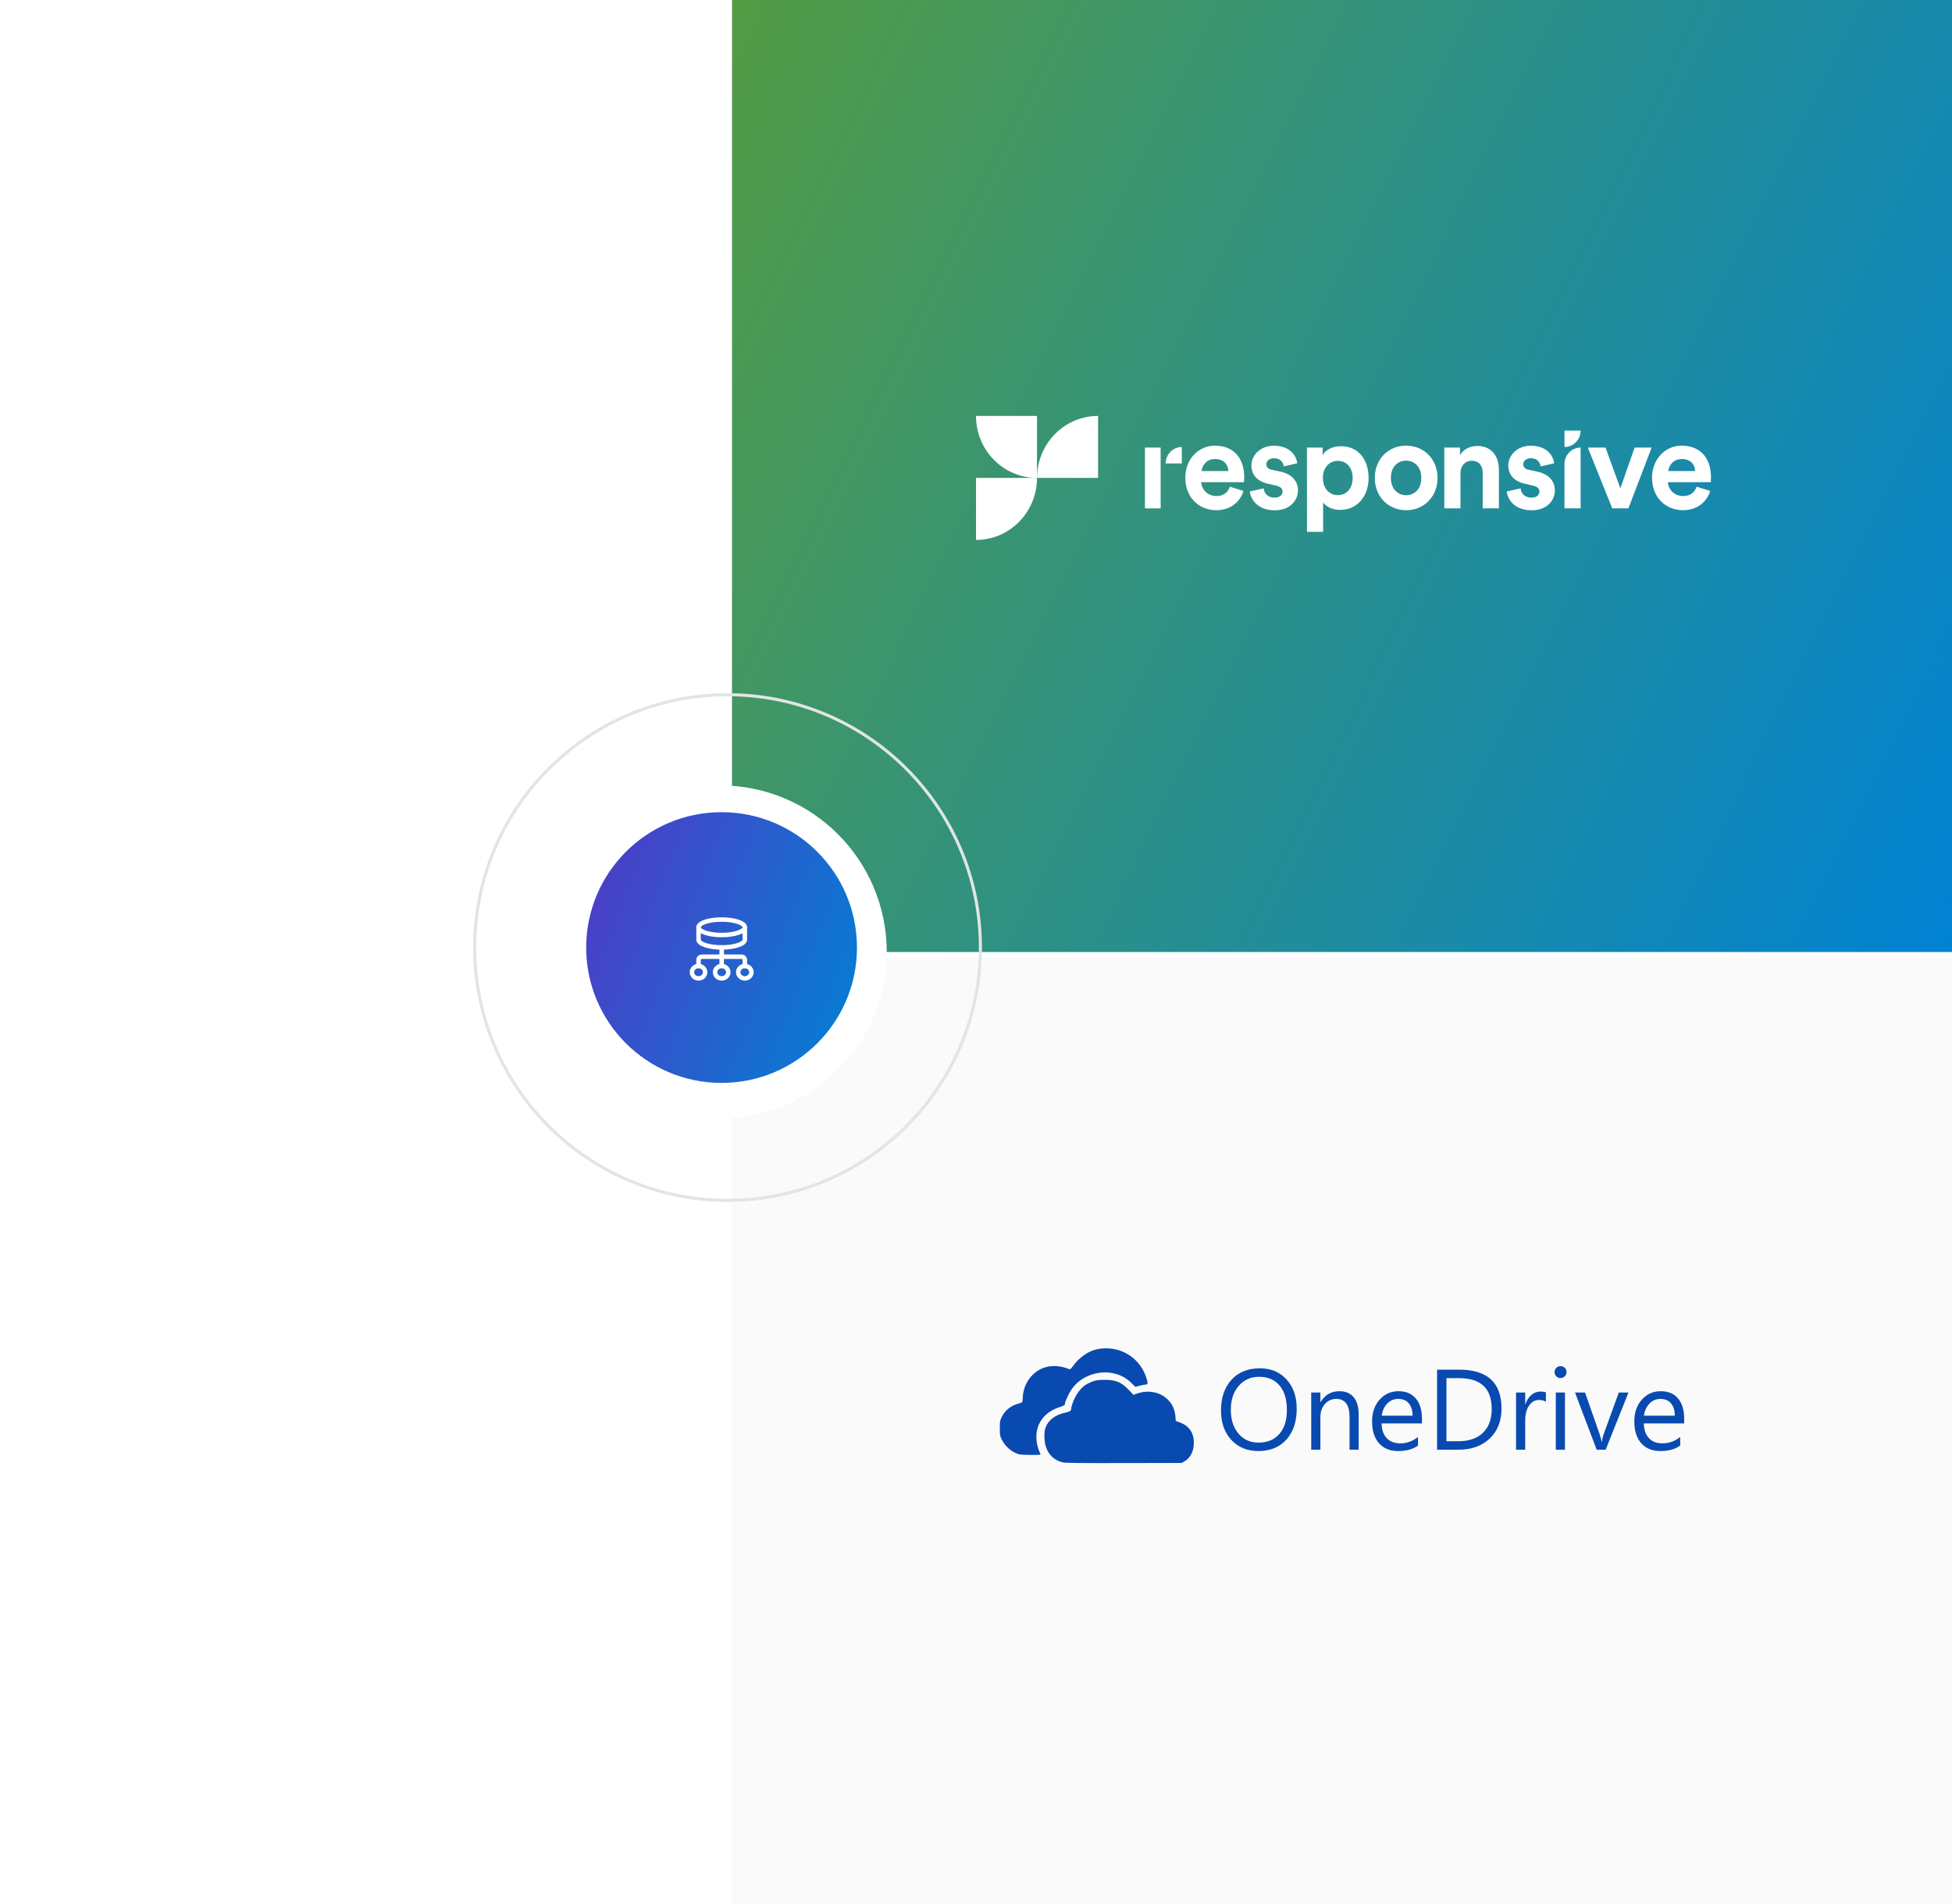 <svg width="656" height="640" viewBox="0 0 656 640" fill="none" xmlns="http://www.w3.org/2000/svg">
<rect width="656" height="640" fill="white"/>
<rect width="410" height="318" transform="translate(246 322)" fill="#FAFAFA"/>
<path d="M357.143 491.55C353.197 490.564 350.999 487.428 350.992 482.774C350.99 481.286 351.098 480.573 351.469 479.617C352.379 477.271 354.79 475.501 357.961 474.85C359.539 474.526 360.025 474.178 360.025 473.372C360.025 473.119 360.213 472.367 360.443 471.699C361.486 468.668 363.416 466.141 365.48 465.108C367.639 464.026 368.729 463.782 371.342 463.796C375.051 463.816 376.902 464.621 379.491 467.339L380.915 468.834L382.19 468.393C388.363 466.257 394.516 469.893 395.012 475.97L395.148 477.633L396.364 478.068C399.835 479.312 401.467 481.924 401.171 485.763C400.978 488.274 399.804 490.279 397.944 491.274L397.07 491.742L377.64 491.779C362.709 491.808 357.963 491.755 357.143 491.55Z" fill="#094AB1"/>
<path d="M342.577 488.866C340.274 488.318 337.833 486.284 336.689 483.957C336.04 482.638 336.005 482.443 336.005 480.109C336.005 477.888 336.061 477.532 336.577 476.429C337.667 474.104 339.754 472.425 342.374 471.765C342.926 471.626 343.446 471.404 343.528 471.272C343.61 471.139 343.701 470.418 343.73 469.669C343.913 465.019 346.964 460.921 351.225 459.605C353.527 458.894 356.419 459.069 358.923 460.07C359.717 460.388 359.627 460.456 361.306 458.255C362.299 456.953 364.306 455.333 365.948 454.508C367.721 453.618 369.564 453.208 371.769 453.213C377.93 453.229 383.24 457.082 385.204 462.964C385.831 464.843 385.8 465.37 385.06 465.385C384.737 465.392 383.811 465.57 383.003 465.78L381.534 466.163L380.194 464.823C376.414 461.043 370.246 460.226 365.002 462.811C362.907 463.843 361.224 465.326 359.953 467.258C359.046 468.635 357.89 471.204 357.89 471.842C357.89 472.294 357.524 472.521 355.959 473.034C351.114 474.623 348.286 478.292 348.288 482.988C348.288 484.697 348.729 486.788 349.34 487.986C349.57 488.437 349.699 488.866 349.625 488.94C349.438 489.127 343.411 489.064 342.577 488.866Z" fill="#094AB1"/>
<path d="M422.943 487.744C419.128 487.744 416.072 486.487 413.776 483.973C411.481 481.458 410.333 478.186 410.333 474.158C410.333 469.829 411.503 466.377 413.842 463.799C416.182 461.222 419.365 459.934 423.394 459.934C427.109 459.934 430.103 461.185 432.373 463.687C434.644 466.189 435.779 469.46 435.779 473.501C435.779 477.892 434.616 481.364 432.289 483.916C429.962 486.468 426.847 487.744 422.943 487.744ZM423.169 462.786C420.341 462.786 418.046 463.806 416.282 465.845C414.518 467.884 413.636 470.561 413.636 473.877C413.636 477.192 414.496 479.86 416.216 481.88C417.936 483.901 420.179 484.911 422.943 484.911C425.896 484.911 428.223 483.947 429.924 482.021C431.626 480.094 432.476 477.398 432.476 473.933C432.476 470.38 431.651 467.634 429.999 465.695C428.348 463.756 426.071 462.786 423.169 462.786Z" fill="#094AB1"/>
<path d="M456.609 487.294H453.532V476.335C453.532 472.256 452.043 470.217 449.065 470.217C447.527 470.217 446.254 470.796 445.247 471.953C444.239 473.11 443.736 474.571 443.736 476.335V487.294H440.658V468.078H443.736V471.268H443.811C445.262 468.841 447.364 467.627 450.116 467.627C452.218 467.627 453.826 468.306 454.939 469.664C456.052 471.021 456.609 472.982 456.609 475.547V487.294Z" fill="#094AB1"/>
<path d="M477.871 478.455H464.303C464.353 480.595 464.929 482.246 466.03 483.409C467.131 484.573 468.644 485.155 470.571 485.155C472.735 485.155 474.724 484.442 476.538 483.015V485.905C474.849 487.131 472.616 487.744 469.839 487.744C467.124 487.744 464.991 486.872 463.44 485.126C461.889 483.381 461.113 480.926 461.113 477.761C461.113 474.771 461.961 472.335 463.656 470.452C465.351 468.569 467.456 467.627 469.97 467.627C472.485 467.627 474.43 468.441 475.807 470.067C477.183 471.693 477.871 473.952 477.871 476.841V478.455ZM474.718 475.847C474.706 474.07 474.277 472.688 473.433 471.7C472.588 470.711 471.415 470.217 469.914 470.217C468.463 470.217 467.231 470.736 466.217 471.775C465.204 472.813 464.578 474.17 464.341 475.847H474.718Z" fill="#094AB1"/>
<path d="M482.956 487.294V460.384H490.388C499.87 460.384 504.612 464.756 504.612 473.501C504.612 477.655 503.295 480.992 500.662 483.513C498.028 486.033 494.503 487.294 490.087 487.294H482.956ZM486.109 463.236V484.441H490.125C493.653 484.441 496.399 483.497 498.363 481.608C500.327 479.719 501.309 477.042 501.309 473.576C501.309 466.683 497.644 463.236 490.312 463.236H486.109Z" fill="#094AB1"/>
<path d="M519.512 471.193C518.974 470.78 518.198 470.574 517.185 470.574C515.871 470.574 514.774 471.193 513.892 472.432C513.01 473.67 512.569 475.359 512.569 477.498V487.294H509.491V468.078H512.569V472.038H512.644C513.082 470.686 513.751 469.632 514.652 468.876C515.552 468.119 516.56 467.74 517.673 467.74C518.474 467.74 519.087 467.828 519.512 468.003V471.193Z" fill="#094AB1"/>
<path d="M524.429 463.199C523.878 463.199 523.409 463.011 523.021 462.636C522.633 462.261 522.439 461.785 522.439 461.21C522.439 460.634 522.633 460.156 523.021 459.774C523.409 459.392 523.878 459.202 524.429 459.202C524.992 459.202 525.47 459.392 525.864 459.774C526.258 460.156 526.455 460.634 526.455 461.21C526.455 461.76 526.258 462.229 525.864 462.617C525.47 463.005 524.992 463.199 524.429 463.199ZM525.93 487.294H522.852V468.078H525.93V487.294Z" fill="#094AB1"/>
<path d="M547.267 468.078L539.61 487.294H536.589L529.308 468.078H532.686L537.565 482.039C537.927 483.065 538.153 483.96 538.24 484.723H538.315C538.44 483.76 538.641 482.89 538.916 482.114L544.02 468.078H547.267Z" fill="#094AB1"/>
<path d="M565.995 478.455H552.427C552.477 480.595 553.053 482.246 554.154 483.409C555.254 484.573 556.768 485.155 558.695 485.155C560.859 485.155 562.848 484.442 564.662 483.015V485.905C562.973 487.131 560.74 487.744 557.963 487.744C555.248 487.744 553.115 486.872 551.564 485.126C550.013 483.381 549.237 480.926 549.237 477.761C549.237 474.771 550.085 472.335 551.78 470.452C553.475 468.569 555.58 467.627 558.094 467.627C560.609 467.627 562.554 468.441 563.931 470.067C565.307 471.693 565.995 473.952 565.995 476.841V478.455ZM562.842 475.847C562.83 474.07 562.401 472.688 561.557 471.7C560.712 470.711 559.539 470.217 558.038 470.217C556.587 470.217 555.355 470.736 554.341 471.775C553.328 472.813 552.702 474.17 552.465 475.847H562.842Z" fill="#094AB1"/>
<rect x="246" width="410" height="320" fill="url(#paint0_linear_4183_2099)"/>
<circle cx="242" cy="320" r="56" fill="white"/>
<circle cx="244.5" cy="318.5" r="84.982" stroke="#E0E5E5" stroke-width="1.035"/>
<circle cx="242.5" cy="318.5" r="45.5" fill="url(#paint1_linear_4183_2099)"/>
<path fill-rule="evenodd" clip-rule="evenodd" d="M250.311 328.874V328.874C249.083 328.874 248.089 327.941 248.089 326.79V326.79C248.089 325.639 249.083 324.707 250.311 324.707V324.707C251.539 324.707 252.533 325.639 252.533 326.79V326.79C252.533 327.941 251.539 328.874 250.311 328.874Z" stroke="white" stroke-width="1.5" stroke-linecap="round" stroke-linejoin="round"/>
<path d="M242.533 318.457V324.707" stroke="white" stroke-width="1.5" stroke-linecap="round" stroke-linejoin="round"/>
<path fill-rule="evenodd" clip-rule="evenodd" d="M242.533 328.874V328.874C241.306 328.874 240.311 327.941 240.311 326.79V326.79C240.311 325.639 241.306 324.707 242.533 324.707V324.707C243.761 324.707 244.756 325.639 244.756 326.79V326.79C244.756 327.941 243.761 328.874 242.533 328.874Z" stroke="white" stroke-width="1.5" stroke-linecap="round" stroke-linejoin="round"/>
<path fill-rule="evenodd" clip-rule="evenodd" d="M234.755 328.874V328.874C233.528 328.874 232.533 327.941 232.533 326.79V326.79C232.533 325.639 233.528 324.707 234.755 324.707V324.707C235.983 324.707 236.978 325.639 236.978 326.79V326.79C236.978 327.941 235.983 328.874 234.755 328.874Z" stroke="white" stroke-width="1.5" stroke-linecap="round" stroke-linejoin="round"/>
<path d="M234.756 324.707V322.624C234.756 322.049 235.253 321.582 235.867 321.582H249.2C249.813 321.582 250.311 322.049 250.311 322.624V324.707" stroke="white" stroke-width="1.5" stroke-linecap="round" stroke-linejoin="round"/>
<path fill-rule="evenodd" clip-rule="evenodd" d="M234.756 311.687C234.756 310.248 238.238 309.083 242.533 309.083C246.829 309.083 250.311 310.248 250.311 311.687V315.853C250.311 317.292 246.829 318.458 242.533 318.458C238.238 318.458 234.756 317.292 234.756 315.853V311.687Z" stroke="white" stroke-width="1.5" stroke-linecap="round" stroke-linejoin="round"/>
<path d="M250.311 311.687C250.311 313.125 246.829 314.291 242.533 314.291C238.238 314.291 234.756 313.125 234.756 311.687" stroke="white" stroke-width="1.5" stroke-linecap="round" stroke-linejoin="round"/>
<g clip-path="url(#clip0_4183_2099)">
<path d="M417.881 165.009C416.848 168.536 413.67 171.498 408.718 171.498C403.21 171.498 398.337 167.459 398.337 160.566C398.337 154.05 403.077 149.795 408.215 149.795C414.438 149.795 418.146 153.834 418.146 160.377C418.146 161.158 418.066 161.993 418.066 162.074H403.686C403.819 164.766 406.07 166.732 408.744 166.732C411.287 166.732 412.664 165.439 413.326 163.608L417.881 165.009ZM412.823 158.331C412.743 156.285 411.446 154.292 408.321 154.292C405.513 154.292 403.951 156.446 403.819 158.331H412.823Z" fill="white"/>
<path d="M424.687 164.147C424.819 165.763 425.984 167.271 428.368 167.271C430.169 167.271 431.016 166.301 431.016 165.224C431.016 164.309 430.407 163.555 428.844 163.232L426.196 162.613C422.303 161.751 420.555 159.381 420.555 156.5C420.555 152.838 423.733 149.823 428.076 149.823C433.797 149.823 435.73 153.512 435.968 155.72L431.44 156.77C431.281 155.558 430.407 154.023 428.129 154.023C426.699 154.023 425.561 154.885 425.561 156.07C425.561 157.066 426.302 157.685 427.388 157.901L430.248 158.52C434.22 159.355 436.206 161.805 436.206 164.794C436.206 168.105 433.664 171.525 428.394 171.525C422.356 171.525 420.264 167.54 420.026 165.197L424.687 164.147Z" fill="white"/>
<path d="M439.225 178.768V150.442H444.495V152.946C445.396 151.358 447.647 149.984 450.666 149.984C456.545 149.984 459.935 154.562 459.935 160.62C459.935 166.813 456.121 171.39 450.454 171.39C447.673 171.39 445.634 170.26 444.654 168.886V178.768H439.225ZM449.607 154.912C446.826 154.912 444.575 157.039 444.575 160.647C444.575 164.255 446.826 166.436 449.607 166.436C452.387 166.436 454.585 164.309 454.585 160.647C454.585 157.039 452.387 154.912 449.607 154.912Z" fill="white"/>
<path d="M483.107 160.647C483.107 166.92 478.578 171.498 472.567 171.498C466.555 171.498 462.027 166.92 462.027 160.647C462.027 154.319 466.555 149.795 472.567 149.795C478.552 149.822 483.107 154.346 483.107 160.647ZM477.651 160.647C477.651 156.769 475.188 154.831 472.54 154.831C469.892 154.831 467.429 156.769 467.429 160.647C467.429 164.47 469.892 166.463 472.54 166.463C475.215 166.463 477.651 164.524 477.651 160.647Z" fill="white"/>
<path d="M490.813 170.879H485.384V150.442H490.654V152.973C491.872 150.846 494.282 149.904 496.454 149.904C501.432 149.904 503.736 153.512 503.736 158.008V170.879H498.281V158.951C498.281 156.662 497.169 154.885 494.573 154.885C492.216 154.885 490.813 156.743 490.813 159.112V170.879Z" fill="white"/>
<path d="M511.019 164.147C511.151 165.763 512.317 167.271 514.7 167.271C516.501 167.271 517.348 166.301 517.348 165.224C517.348 164.309 516.739 163.555 515.177 163.232L512.528 162.613C508.636 161.751 506.888 159.381 506.888 156.5C506.888 152.838 510.066 149.823 514.409 149.823C520.129 149.823 522.062 153.512 522.3 155.72L517.772 156.77C517.613 155.558 516.739 154.023 514.462 154.023C513.032 154.023 511.893 154.885 511.893 156.07C511.893 157.066 512.634 157.685 513.72 157.901L516.58 158.52C520.553 159.355 522.539 161.805 522.539 164.794C522.539 168.105 519.996 171.525 514.726 171.525C508.688 171.525 506.596 167.54 506.358 165.197L511.019 164.147Z" fill="white"/>
<path d="M525.769 170.879V155.962C525.769 152.92 528.206 150.442 531.198 150.442V170.879H525.769Z" fill="white"/>
<path d="M547.247 170.879H541.818L533.608 150.442H539.567L544.545 164.148L549.339 150.442H555.059L547.247 170.879Z" fill="white"/>
<path d="M574.735 165.009C573.702 168.536 570.525 171.498 565.572 171.498C560.064 171.498 555.191 167.459 555.191 160.566C555.191 154.05 559.932 149.795 565.069 149.795C571.293 149.795 575 153.834 575 160.377C575 161.158 574.921 161.993 574.921 162.074H560.541C560.673 164.766 562.924 166.732 565.599 166.732C568.141 166.732 569.518 165.439 570.18 163.608L574.735 165.009ZM569.677 158.331C569.598 156.285 568.3 154.292 565.175 154.292C562.368 154.292 560.806 156.446 560.673 158.331H569.677Z" fill="white"/>
<path d="M525.769 144.734H531.198C531.198 147.777 528.762 150.254 525.769 150.254V144.734Z" fill="white"/>
<path d="M390.048 153.458V150.442H384.778V170.879H390.048V153.458Z" fill="white"/>
<path d="M397.172 155.774H391.743C391.743 152.731 394.179 150.254 397.172 150.254V155.774Z" fill="white"/>
<path fill-rule="evenodd" clip-rule="evenodd" d="M348.497 139.807V160.647C337.189 160.647 328 151.331 328 139.807H348.497Z" fill="white"/>
<path fill-rule="evenodd" clip-rule="evenodd" d="M369.02 160.647V139.807C357.686 139.807 348.523 149.15 348.523 160.647H369.02Z" fill="white"/>
<path fill-rule="evenodd" clip-rule="evenodd" d="M328 160.647V181.488C339.334 181.488 348.497 172.145 348.497 160.647H328Z" fill="white"/>
</g>
<defs>
<linearGradient id="paint0_linear_4183_2099" x1="246" y1="0" x2="702.684" y2="225.423" gradientUnits="userSpaceOnUse">
<stop stop-color="#539C44"/>
<stop offset="1" stop-color="#0082D4"/>
</linearGradient>
<linearGradient id="paint1_linear_4183_2099" x1="197" y1="273" x2="306.767" y2="315.288" gradientUnits="userSpaceOnUse">
<stop stop-color="#5238C6"/>
<stop offset="1" stop-color="#0082D4"/>
</linearGradient>
<clipPath id="clip0_4183_2099">
<rect width="247" height="61.75" fill="white" transform="translate(328 129)"/>
</clipPath>
</defs>
</svg>
